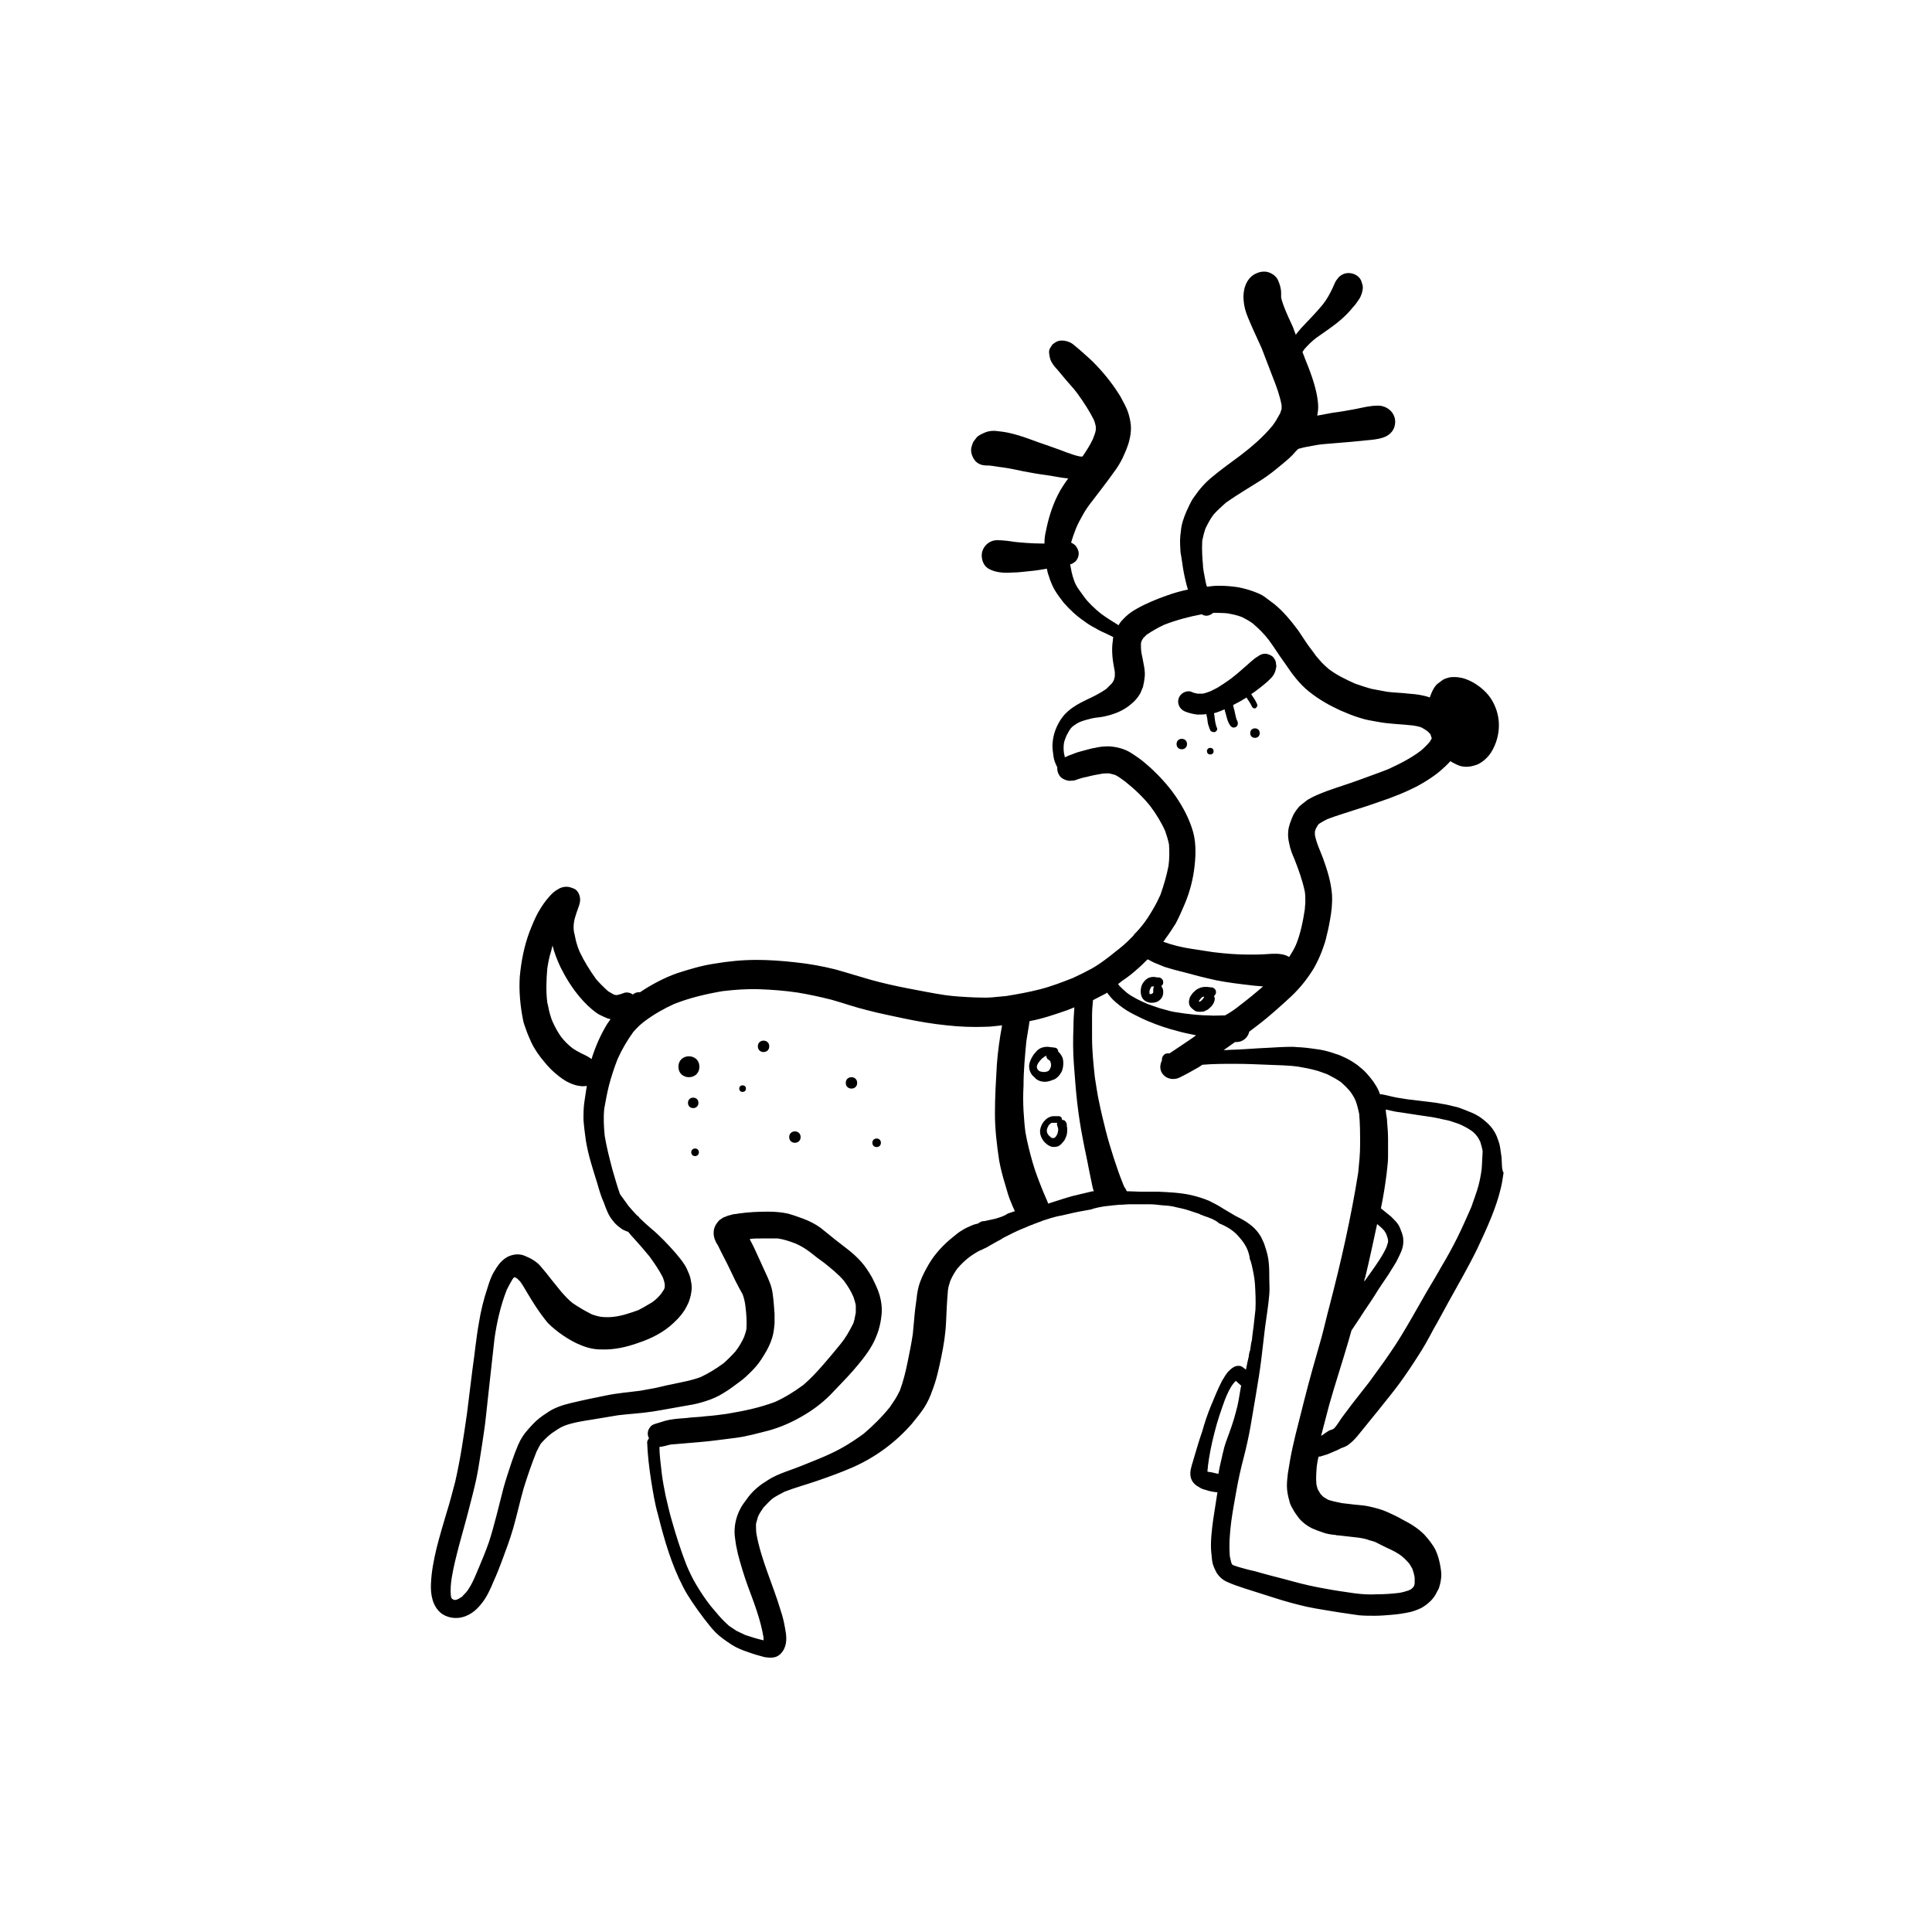 <?xml version="1.0" encoding="UTF-8"?>
<!-- Uploaded to: SVG Repo, www.svgrepo.com, Generator: SVG Repo Mixer Tools -->
<svg fill="#000000" width="800px" height="800px" version="1.1" viewBox="144 144 512 512" xmlns="http://www.w3.org/2000/svg">
 <g>
  <path d="m329.34 426.7c0 3.695-5.543 3.695-5.543 0 0-3.695 5.543-3.695 5.543 0"/>
  <path d="m329.09 436.27c0 1.848-2.769 1.848-2.769 0 0-1.848 2.769-1.848 2.769 0"/>
  <path d="m341.68 432.5c0 1.172-1.766 1.172-1.766 0 0-1.176 1.766-1.176 1.766 0"/>
  <path d="m347.86 421.29c0 2.016-3.023 2.016-3.023 0s3.023-2.016 3.023 0"/>
  <path d="m356.17 445.34c0 2.016-3.023 2.016-3.023 0s3.023-2.016 3.023 0"/>
  <path d="m329.21 449.37c0 1.344-2.016 1.344-2.016 0s2.016-1.344 2.016 0"/>
  <path d="m371.16 430.98c0 2.012-3.023 2.012-3.023 0 0-2.016 3.023-2.016 3.023 0"/>
  <path d="m377.45 446.85c0 1.512-2.266 1.512-2.266 0 0-1.512 2.266-1.512 2.266 0"/>
  <path d="m458.57 341.18c0 1.848-2.769 1.848-2.769 0 0-1.848 2.769-1.848 2.769 0"/>
  <path d="m465.62 343.07c0 1.176-1.766 1.176-1.766 0 0-1.176 1.766-1.176 1.766 0"/>
  <path d="m477.84 338.28c0 1.68-2.519 1.68-2.519 0s2.519-1.68 2.519 0"/>
  <path d="m496.1 529.6c-0.129 0-0.129 0 0 0-0.25 0.125-0.379 0.125-0.629 0.25 0.125 0.004 0.375-0.121 0.629-0.25z"/>
  <path d="m541.95 450.88c-0.125-0.883-0.25-1.762-0.379-2.644-0.125-1.008-0.504-2.016-0.883-3.023-0.629-1.512-1.637-2.898-3.023-4.031-1.387-1.258-3.023-2.141-4.785-2.769-1.258-0.504-2.394-1.008-3.777-1.258-1.008-0.25-2.016-0.504-3.023-0.629-1.133-0.25-2.266-0.379-3.273-0.504-1.762-0.25-3.527-0.379-5.289-0.629-1.133-0.125-2.266-0.379-3.273-0.504-1.387-0.25-2.644-0.629-4.031-0.883h-0.504c-0.125-0.379-0.25-0.754-0.379-1.008-0.754-1.637-1.891-3.148-3.148-4.535-0.754-0.883-1.637-1.512-2.519-2.266-0.883-0.629-1.891-1.258-2.898-1.762-0.883-0.379-1.762-0.883-2.769-1.133-1.387-0.504-2.769-0.883-4.156-1.133-1.762-0.25-3.402-0.504-5.164-0.629-0.754 0-1.512-0.125-2.266-0.125-2.016 0-4.031 0.125-6.172 0.25-3.023 0.125-5.918 0.379-8.941 0.504-1.008 0-2.016 0.125-3.023 0.125 1.008-0.754 2.016-1.387 3.023-2.141h0.379c1.637 0 3.023-1.133 3.402-2.769 1.512-1.133 3.023-2.266 4.535-3.527 2.266-1.891 4.535-3.906 6.676-5.918 2.266-2.141 4.156-4.535 5.793-7.18 0.883-1.512 1.637-3.148 2.266-4.785 0.504-1.387 1.008-2.769 1.258-4.156 0.379-1.387 0.629-2.769 0.883-4.156 0.379-2.141 0.629-4.281 0.504-6.551-0.25-3.402-1.258-6.551-2.394-9.699-0.754-2.016-1.762-4.031-2.141-6.172v-0.883c0.125-0.25 0.125-0.504 0.25-0.754s0.379-0.629 0.504-0.883c0.125-0.25 0.379-0.379 0.504-0.504 0.629-0.379 1.258-0.754 2.016-1.133 2.644-1.008 5.289-1.762 7.934-2.644 2.898-0.883 5.668-1.891 8.566-2.898 1.637-0.629 3.273-1.258 4.914-2.016 1.387-0.629 2.644-1.258 3.906-2.016 1.512-0.883 3.023-1.891 4.41-3.023 1.008-0.883 2.016-1.762 2.898-2.769 0.25 0.125 0.379 0.25 0.629 0.379 0.754 0.379 1.637 0.883 2.519 1.008 1.387 0.25 2.644 0 4.031-0.504 1.891-0.883 3.402-2.519 4.281-4.41 1.008-2.016 1.512-4.41 1.387-6.676-0.125-2.141-0.754-4.156-1.891-6.047-1.133-1.891-2.898-3.402-4.785-4.535-0.883-0.504-2.016-1.008-3.023-1.258-0.629-0.125-1.258-0.25-2.016-0.25-0.504 0-1.008 0-1.512 0.125s-1.258 0.379-1.637 0.629c-0.504 0.379-1.008 0.754-1.512 1.133-0.379 0.379-0.754 0.883-1.008 1.387-0.379 0.629-0.629 1.387-0.883 2.016v0.125c-1.762-0.629-3.652-0.883-5.543-1.008-1.891-0.25-3.906-0.25-5.793-0.504-1.387-0.25-2.644-0.504-4.031-0.754-1.512-0.379-2.898-0.883-4.41-1.387-2.519-1.133-4.914-2.266-7.055-3.906-0.629-0.504-1.258-1.133-1.891-1.762-0.504-0.629-1.008-1.133-1.512-1.762-0.754-1.133-1.637-2.141-2.394-3.273-0.754-1.133-1.512-2.266-2.266-3.402-1.891-2.519-3.906-5.039-6.422-7.055-0.883-0.629-1.637-1.258-2.519-1.891-0.883-0.629-1.891-1.008-2.898-1.387-1.387-0.504-2.769-0.883-4.156-1.133-1.637-0.25-3.148-0.379-4.785-0.379h-0.504c-1.008 0-1.891 0.125-2.898 0.25-0.25-0.629-0.379-1.387-0.504-2.016-0.25-1.258-0.504-2.644-0.629-3.906 0 0.25 0.125 0.504 0.125 0.754-0.25-2.394-0.379-4.66-0.25-7.055 0.25-1.133 0.504-2.266 0.883-3.273 0.629-1.258 1.258-2.519 2.141-3.652 1.008-1.133 2.141-2.141 3.273-3.148 3.023-2.141 6.297-4.031 9.445-6.047 1.762-1.133 3.527-2.519 5.164-3.906 1.387-1.133 2.769-2.266 3.906-3.652 0.25-0.25 0.379-0.379 0.629-0.629 0.883-0.25 1.891-0.504 2.769-0.629 1.258-0.25 2.519-0.504 3.906-0.629 2.519-0.25 5.039-0.379 7.559-0.629 1.258-0.125 2.519-0.25 3.777-0.379 1.512-0.125 3.023-0.25 4.535-0.754 1.891-0.629 3.148-2.141 3.148-4.156 0-2.394-2.016-4.156-4.281-4.281h-0.379c-2.016 0-3.906 0.504-5.793 0.883-2.016 0.379-4.156 0.754-6.172 1.008-1.387 0.25-2.644 0.504-4.031 0.754 0.125-0.754 0.25-1.512 0.25-2.266 0-0.883-0.125-1.891-0.25-2.644-0.629-3.652-2.016-7.18-3.402-10.578-0.125-0.504-0.379-0.883-0.504-1.387 0.125-0.25 0.379-0.504 0.504-0.754 0.883-1.008 1.891-2.016 3.023-2.898 2.266-1.637 4.66-3.148 6.801-5.039 1.133-1.008 2.141-2.016 3.023-3.148 0.629-0.629 1.133-1.387 1.637-2.141 0.379-0.504 0.504-1.008 0.754-1.637 0.125-0.379 0.25-1.133 0.25-1.387 0-0.754-0.25-1.258-0.504-2.016-0.629-1.258-2.016-1.891-3.273-1.891-1.008 0-1.891 0.379-2.644 1.133-0.379 0.504-0.754 0.883-1.008 1.512-0.125 0.379-0.379 0.754-0.504 1.133-0.754 1.637-1.637 3.273-2.769 4.66-1.762 2.141-3.777 4.156-5.668 6.172-0.504 0.629-1.008 1.133-1.387 1.762-0.25-0.629-0.504-1.258-0.754-2.016-0.883-1.891-1.762-3.777-2.519-5.793-0.25-0.754-0.504-1.387-0.629-2.141v-1.133c0-1.258-0.379-2.394-0.883-3.527-0.504-1.008-1.637-1.762-2.644-2.016-0.379-0.125-0.754-0.125-1.133-0.125-0.754 0-1.512 0.25-2.266 0.629-2.394 1.258-3.273 4.281-3.023 6.926 0.125 1.637 0.504 3.023 1.133 4.535 1.133 2.769 2.394 5.414 3.652 8.188 1.008 2.519 1.891 5.039 2.898 7.559 1.008 2.519 1.891 4.914 2.394 7.559v1.008c-0.125 0.379-0.25 0.754-0.379 1.133-0.629 1.133-1.258 2.266-2.016 3.273-2.519 3.023-5.414 5.543-8.566 7.934-2.519 1.891-5.039 3.652-7.43 5.668-1.891 1.512-3.402 3.273-4.785 5.289-0.883 1.133-1.387 2.519-2.016 3.777-0.754 1.762-1.387 3.527-1.512 5.414-0.25 1.512-0.25 3.023-0.125 4.66 0 0.754 0.125 1.387 0.25 2.016 0.25 1.762 0.504 3.527 0.883 5.289 0.25 1.133 0.504 2.266 0.883 3.402-1.891 0.379-3.652 0.883-5.414 1.512-2.898 1.008-5.668 2.141-8.312 3.652-1.387 0.754-2.644 1.762-3.652 2.898-0.379 0.379-0.754 0.883-1.008 1.387-1.637-1.008-3.273-2.016-4.785-3.148-0.754-0.629-1.512-1.258-2.266-2.016-0.754-0.754-1.387-1.387-2.016-2.266-0.504-0.754-1.133-1.512-1.637-2.266-0.504-0.754-0.883-1.512-1.133-2.266-0.504-1.387-0.754-2.769-1.008-4.156 0.504-0.125 0.883-0.379 1.387-0.754 0.504-0.504 0.883-1.258 0.883-2.141 0-0.754-0.379-1.512-0.883-2.141-0.25-0.25-0.629-0.504-1.133-0.754 0.379-1.258 0.754-2.394 1.258-3.652 0.504-1.258 1.133-2.394 1.762-3.527 0.754-1.387 1.637-2.644 2.644-3.906 1.891-2.519 3.906-5.039 5.668-7.559 0.883-1.133 1.637-2.394 2.266-3.652 0.754-1.637 1.512-3.273 1.891-5.039 0.25-1.008 0.379-2.016 0.379-3.023 0-1.133-0.25-2.266-0.504-3.273-0.25-1.008-0.629-1.891-1.133-2.898-0.379-0.754-0.754-1.387-1.133-2.141-1.762-2.898-3.906-5.668-6.297-8.188-1.258-1.387-2.769-2.644-4.156-3.906-0.25-0.25-0.629-0.504-0.883-0.754-0.629-0.504-1.133-1.008-1.762-1.387-0.754-0.379-1.512-0.629-2.394-0.629-0.379 0-0.629 0-1.008 0.125-0.504 0.125-1.008 0.504-1.512 0.883-0.125 0.25-0.379 0.504-0.504 0.754-0.379 0.504-0.504 1.133-0.379 1.762 0.125 0.883 0.25 1.637 0.754 2.394 0.379 0.629 0.883 1.258 1.387 1.762 0.629 0.754 1.258 1.512 1.891 2.266 1.133 1.387 2.394 2.644 3.402 4.031 1.637 2.266 3.148 4.535 4.41 7.055 0.25 0.629 0.379 1.133 0.504 1.762v0.883c-0.125 0.883-0.504 1.637-0.754 2.394-0.754 1.637-1.762 3.148-2.769 4.66h-0.629c-1.258-0.25-2.394-0.629-3.527-1.133 0.25 0.125 0.504 0.25 0.754 0.379-3.652-1.512-7.43-2.644-11.082-4.031-1.762-0.629-3.402-1.133-5.164-1.512-1.133-0.25-2.394-0.379-3.527-0.504h-0.379c-0.754 0-1.512 0.125-2.141 0.379-0.629 0.25-1.762 0.754-2.266 1.258-0.25 0.379-0.629 0.754-0.883 1.133-0.25 0.379-0.379 0.883-0.504 1.258-0.504 1.387 0.125 3.023 1.008 4.031 0.504 0.504 1.133 0.883 1.891 1.008 0.629 0.125 1.133 0.125 1.762 0.125 1.258 0.125 2.394 0.379 3.652 0.504 1.762 0.25 3.527 0.629 5.289 1.008 2.016 0.379 4.031 0.754 6.047 1.008 2.016 0.25 3.906 0.754 5.918 0.883-1.008 1.387-2.016 2.898-2.769 4.41-1.512 3.023-2.519 6.297-3.148 9.574-0.25 1.008-0.379 2.016-0.379 2.898v0.379h-0.883c-2.644 0-5.289-0.25-7.809-0.504 0.379 0 0.754 0.125 1.133 0.125-1.637-0.25-3.273-0.504-5.039-0.504-1.762 0-3.402 1.258-3.906 3.023-0.25 1.008-0.125 2.141 0.379 3.148 0.504 1.008 1.387 1.512 2.394 1.891 1.762 0.629 3.652 0.629 5.414 0.504 1.512 0 3.023-0.25 4.535-0.379 1.512-0.125 2.898-0.379 4.41-0.629 0.125 0.629 0.25 1.258 0.504 1.891 0.379 1.258 0.883 2.519 1.512 3.652 0.754 1.258 1.512 2.266 2.394 3.402 1.637 1.891 3.402 3.527 5.414 4.914 1.008 0.754 2.016 1.387 3.023 1.891 1.008 0.629 2.141 1.133 3.273 1.637 0.504 0.25 1.008 0.504 1.512 0.754-0.125 0.25-0.125 0.504-0.125 0.754-0.25 1.512-0.25 2.898-0.125 4.41 0.125 1.387 0.379 2.644 0.629 4.031v1.258c-0.125 0.25-0.125 0.629-0.25 0.883-0.125 0.379-0.379 0.629-0.504 0.883-0.504 0.504-1.008 1.008-1.512 1.512-1.637 1.133-3.402 2.016-5.039 2.769-2.394 1.133-4.914 2.519-6.551 4.66-1.512 2.016-2.519 4.535-2.644 7.055-0.125 1.133 0.125 2.266 0.25 3.402 0.125 1.008 0.504 1.891 1.008 2.898-0.125 1.133 0.504 2.519 1.512 3.023 0.754 0.379 1.387 0.629 2.141 0.504 0.629 0 1.258-0.125 1.762-0.379 0.754-0.25 1.637-0.504 2.394-0.629 1.387-0.379 2.769-0.629 4.281-0.883 0.629 0 1.258-0.125 1.891 0 0.504 0.125 0.883 0.25 1.387 0.379 1.008 0.504 1.762 1.133 2.644 1.762 2.394 1.891 4.785 4.156 6.676 6.551 1.512 2.016 2.898 4.281 3.906 6.551 0.379 1.133 0.754 2.266 1.008 3.527 0.125 1.891 0.125 3.777-0.125 5.668-0.504 2.644-1.258 5.164-2.141 7.684-0.629 1.387-1.258 2.644-2.016 3.906-0.883 1.512-1.762 2.898-2.769 4.156-0.629 0.754-1.133 1.387-1.762 2.016-0.125 0.125-0.25 0.125-0.25 0.25-0.125 0.125-0.25 0.25-0.379 0.504-0.504 0.504-1.008 1.008-1.512 1.512-1.387 1.387-3.023 2.519-4.535 3.777-1.637 1.258-3.148 2.394-4.914 3.402-1.637 0.883-3.402 1.762-5.039 2.519-2.898 1.133-5.793 2.266-8.816 3.023-2.898 0.754-5.793 1.258-8.816 1.762-1.387 0.125-2.769 0.25-4.031 0.379-1.512 0.125-3.023 0-4.41 0-2.644-0.125-5.289-0.25-7.934-0.629-3.273-0.504-6.422-1.133-9.699-1.762-3.273-0.629-6.676-1.387-9.824-2.266-3.148-0.883-6.297-1.891-9.445-2.769-3.527-0.883-7.055-1.512-10.707-1.891-3.402-0.379-6.801-0.629-10.203-0.629-3.777 0-7.559 0.379-11.211 1.008-3.402 0.504-6.676 1.512-9.824 2.519-3.527 1.258-6.801 3.023-9.824 5.039h-0.379c-0.379 0-0.754 0.125-1.008 0.25-0.25 0.125-0.379 0.25-0.504 0.379 0 0-0.125 0-0.125-0.125-0.629-0.379-1.637-0.629-2.394-0.25-0.629 0.25-1.133 0.379-1.762 0.504h-0.125c-0.25 0-0.379-0.125-0.629-0.125-0.504-0.25-1.008-0.629-1.512-0.883-1.133-1.008-2.141-2.016-3.148-3.148-1.637-2.266-3.148-4.66-4.41-7.305-0.379-0.883-0.629-1.637-0.883-2.519-0.25-0.883-0.379-1.891-0.629-2.769-0.125-0.883-0.125-1.637 0-2.519 0.125-1.008 0.504-1.891 0.754-2.769 0.379-1.133 0.883-2.141 0.883-3.273 0-1.133-0.629-2.519-1.637-2.898-0.629-0.25-1.258-0.504-2.016-0.504-0.754 0-1.637 0.25-2.141 0.629-1.008 0.504-1.762 1.258-2.519 2.141-1.008 1.133-1.762 2.266-2.519 3.527-1.133 1.891-1.891 3.906-2.644 5.793-1.387 3.777-2.141 7.684-2.519 11.715-0.25 3.906 0.125 7.809 0.883 11.586 0.125 0.754 0.504 1.637 0.754 2.394 0.379 1.133 0.883 2.266 1.387 3.402 0.883 1.891 2.141 3.652 3.527 5.289 1.008 1.258 2.141 2.394 3.402 3.402 0.754 0.629 1.637 1.258 2.519 1.762 1.008 0.504 2.141 1.008 3.273 1.133 0.629 0.125 1.387 0.125 2.016 0-0.25 1.387-0.379 2.769-0.629 4.156-0.25 1.637-0.25 3.148-0.25 4.785 0.125 1.891 0.379 3.652 0.629 5.543 0.629 3.906 1.891 7.684 3.023 11.336 0.504 1.762 1.008 3.527 1.762 5.164 0.629 1.762 1.258 3.527 2.519 4.914 0.629 0.883 1.512 1.512 2.394 2.141 0.504 0.25 1.008 0.504 1.512 0.629 0.504 0.629 1.133 1.387 1.762 2.016 1.387 1.512 2.644 3.023 3.906 4.535 1.258 1.762 2.519 3.527 3.527 5.543 0.25 0.629 0.379 1.133 0.504 1.762v0.754c0 0.25-0.125 0.504-0.25 0.754-0.25 0.379-0.504 0.754-0.754 1.133-0.629 0.754-1.387 1.512-2.266 2.141-1.258 0.754-2.519 1.512-3.777 2.141-2.141 0.754-4.281 1.512-6.551 1.762-1.133 0.125-2.141 0.125-3.273 0-0.883-0.125-1.637-0.379-2.394-0.629-1.762-0.883-3.527-1.891-5.164-3.023-1.133-0.883-2.016-1.891-3.023-3.023-0.883-1.133-1.762-2.141-2.644-3.273-0.883-1.133-1.762-2.266-2.769-3.402-0.504-0.629-1.133-1.133-1.891-1.637-0.754-0.504-1.637-0.883-2.519-1.258-1.637-0.629-3.652-0.25-5.039 0.754-1.258 0.883-2.016 2.016-2.769 3.273-0.883 1.387-1.387 2.898-1.891 4.535-1.008 3.023-1.762 6.047-2.266 9.195-0.754 4.156-1.133 8.438-1.762 12.723-0.504 3.777-0.883 7.43-1.387 11.211-0.883 6.172-1.762 12.219-3.148 18.262-0.754 2.898-1.512 5.793-2.394 8.566-0.883 3.023-1.762 5.918-2.519 8.941-0.754 3.148-1.387 6.297-1.512 9.574-0.125 2.769 0.379 5.918 2.769 7.809 1.387 1.008 3.148 1.387 4.914 1.133 2.266-0.379 4.156-1.762 5.543-3.527 1.512-1.762 2.519-4.031 3.402-6.172 0.754-1.637 1.387-3.273 2.016-4.914 1.133-3.023 2.266-6.047 3.148-9.07 1.008-3.527 1.762-7.055 2.769-10.578 1.008-3.273 2.141-6.551 3.402-9.699 0.379-0.754 0.754-1.512 1.133-2.141 0.883-1.008 1.762-1.891 2.898-2.769 1.133-0.754 2.141-1.512 3.402-2.016 2.394-0.883 5.039-1.258 7.43-1.637 2.266-0.379 4.535-0.754 6.801-1.133 3.148-0.379 6.172-0.504 9.32-1.008 3.148-0.504 6.297-1.133 9.32-1.637 1.637-0.25 3.148-0.629 4.66-1.133 1.637-0.504 3.273-1.258 4.66-2.141 1.512-0.883 2.769-1.891 4.156-2.898 1.258-0.883 2.266-1.891 3.402-3.023 1.258-1.258 2.266-2.644 3.148-4.156 0.883-1.387 1.637-2.898 2.141-4.535 0.379-1.133 0.504-2.519 0.629-3.777v-2.519c-0.125-1.762-0.25-3.652-0.504-5.414-0.25-2.016-1.133-3.906-2.016-5.793-0.629-1.387-1.258-2.769-1.891-4.156-0.629-1.387-1.258-2.769-2.016-4.156 0-0.125-0.125-0.25-0.125-0.379 1.133-0.125 2.266-0.125 3.402-0.125h4.031c1.637 0.25 3.148 0.754 4.785 1.387 1.387 0.629 2.644 1.387 3.777 2.266 1.258 1.008 2.394 1.891 3.652 2.769 1.891 1.512 3.777 3.023 5.289 4.785 1.008 1.387 1.891 2.769 2.519 4.281 0.25 0.754 0.504 1.512 0.629 2.266v1.891c-0.125 0.629-0.25 1.258-0.379 1.891-0.125 0.504-0.25 1.008-0.504 1.387-0.883 1.762-1.891 3.527-3.148 5.039-1.512 1.891-3.023 3.652-4.535 5.414-1.637 1.891-3.402 3.777-5.289 5.414-2.394 1.762-4.785 3.273-7.559 4.535-2.016 0.754-4.156 1.387-6.297 1.891-2.141 0.504-4.281 0.883-6.422 1.258-1.891 0.25-3.652 0.504-5.543 0.629-1.762 0.25-3.652 0.25-5.414 0.504-1.891 0.125-3.777 0.25-5.543 0.754-0.504 0.125-1.133 0.379-1.637 0.504-0.754 0.25-1.637 0.379-2.141 1.008-0.25 0.379-0.504 0.629-0.629 1.133-0.125 0.504-0.125 0.883 0 1.387 0 0.125 0.125 0.379 0.25 0.504-0.25 0.379-0.504 0.754-0.504 1.133 0.125 3.273 0.504 6.551 1.008 9.824 0.504 3.148 1.008 6.422 1.891 9.445 1.637 6.551 3.527 13.098 6.676 19.145 0.629 1.258 1.512 2.644 2.266 3.777 1.008 1.512 2.016 2.898 3.148 4.41 1.008 1.258 2.016 2.644 3.148 3.777 1.258 1.258 2.769 2.266 4.281 3.273 1.387 0.883 3.023 1.512 4.535 2.016 1.387 0.504 2.769 0.883 4.156 1.258 1.008 0.125 1.762 0.25 2.769 0 1.008-0.25 1.891-1.133 2.394-2.141 0.883-1.762 0.629-3.777 0.25-5.668-0.25-1.512-0.629-3.023-1.133-4.535-2.016-6.801-5.164-13.352-6.422-20.277-0.125-0.883-0.125-1.762-0.125-2.644 0.125-0.629 0.379-1.258 0.504-1.891 0.379-0.883 0.883-1.637 1.512-2.519 0.754-0.754 1.387-1.512 2.266-2.266 1.008-0.754 2.141-1.258 3.273-1.891 2.898-1.133 5.793-1.891 8.691-2.898 3.273-1.133 6.422-2.266 9.574-3.652 5.918-2.644 11.211-6.551 15.492-11.461 1.133-1.387 2.266-2.769 3.273-4.281 0.883-1.387 1.637-3.023 2.141-4.535 1.133-2.898 1.762-5.918 2.394-8.941 0.629-3.023 1.133-6.172 1.258-9.32 0.125-2.769 0.25-5.668 0.504-8.438 0.125-0.883 0.379-1.637 0.629-2.394 0.504-1.133 1.133-2.266 1.891-3.273 0.883-1.008 1.891-2.016 3.023-2.898 1.008-0.754 2.016-1.387 3.023-1.891 0.125 0 0.25-0.125 0.379-0.125 0.125-0.125 0.25-0.125 0.25-0.125 0.379-0.25 0.883-0.379 1.258-0.629 0.25-0.125 0.379-0.25 0.629-0.379 0.629-0.379 1.387-0.754 2.016-1.133 0.504-0.25 1.008-0.504 1.512-0.883 1.762-0.883 3.402-1.762 5.289-2.519 0.754-0.25 1.387-0.629 2.141-0.883 0.25-0.125 0.504-0.125 0.629-0.25 0.629-0.25 1.387-0.504 2.016-0.754 0.125 0 0.125 0 0.25-0.125 0.754-0.25 1.637-0.504 2.394-0.754 0.883-0.25 1.762-0.504 2.644-0.629 2.141-0.504 4.281-1.008 6.551-1.387 0.504-0.125 0.883-0.125 1.387-0.25 0.25-0.125 0.504-0.125 0.754-0.25 1.387-0.379 2.898-0.629 4.41-0.754 0.754-0.125 1.512-0.125 2.266-0.25h0.379c0.883 0 1.637-0.125 2.519-0.125h1.762 0.504 2.769c1.133 0 2.266 0.125 3.273 0.25 1.258 0.125 2.519 0.125 3.777 0.504 1.133 0.25 2.394 0.504 3.527 0.883 0.629 0.25 1.258 0.379 1.891 0.629 0.379 0.125 0.883 0.25 1.258 0.504 0.504 0.125 0.883 0.379 1.387 0.504 0.125 0 0.25 0.125 0.379 0.125 0.25 0.125 0.379 0.125 0.629 0.25s0.379 0.125 0.629 0.25c0.125 0 0.125 0.125 0.25 0.125 0.504 0.25 1.008 0.504 1.387 0.883l0.125 0.125c1.891 0.754 3.652 1.762 5.039 3.273 1.258 1.387 2.394 2.898 2.898 4.785 0.125 0.504 0.25 0.883 0.25 1.387 0.25 0.504 0.379 1.008 0.504 1.512 0.379 1.637 0.754 3.402 0.883 5.164 0.125 2.266 0.25 4.535 0.125 6.801-0.125 1.133-0.25 2.266-0.379 3.402-0.125 1.387-0.379 2.769-0.504 4.031v0.125c0 0.379-0.125 0.883-0.25 1.258-0.125 0.629-0.125 1.133-0.25 1.762 0 0.125 0 0.25-0.125 0.379-0.125 0.504-0.25 1.008-0.25 1.387-0.125 0.504-0.25 1.133-0.379 1.637-0.125 0.629-0.25 1.258-0.379 1.891-0.379-0.25-0.629-0.504-1.008-0.754s-0.754-0.25-1.008-0.25c-0.883 0-1.637 0.504-2.266 1.133-0.883 0.754-1.387 1.762-2.016 2.769-1.133 2.141-2.016 4.41-3.023 6.801-0.883 2.141-1.637 4.41-2.266 6.676-0.754 2.141-1.387 4.281-2.016 6.422-0.25 0.754-0.379 1.387-0.629 2.141-0.125 0.25-0.125 0.629-0.25 0.883-0.25 0.883-0.379 1.891-0.125 2.769 0.25 1.133 1.133 2.016 2.141 2.519 0.504 0.379 1.133 0.629 1.762 0.754 1.008 0.379 1.891 0.504 2.898 0.629h0.25c-0.379 2.394-0.754 4.914-1.133 7.305-0.379 2.898-0.754 5.793-0.504 8.691 0.125 0.754 0.125 1.512 0.25 2.266 0.125 0.883 0.504 1.762 0.883 2.519 0.25 0.629 0.754 1.258 1.258 1.762 0.504 0.504 1.258 1.008 1.891 1.258 1.387 0.629 2.898 1.133 4.41 1.637 2.769 0.883 5.543 1.762 8.312 2.644 2.769 0.883 5.543 1.637 8.312 2.266 2.898 0.629 5.793 1.008 8.691 1.512 1.762 0.25 3.402 0.504 5.164 0.754 1.387 0.125 2.769 0.125 4.156 0.125 1.512 0 2.898-0.125 4.41-0.25 1.637-0.125 3.402-0.379 5.039-0.754 1.008-0.25 2.016-0.629 3.023-1.133 0.629-0.379 1.387-0.883 1.891-1.387 0.629-0.504 1.133-1.133 1.637-1.891 0.379-0.629 0.629-1.258 1.008-1.891 0.125-0.504 0.25-0.883 0.379-1.387 0.125-0.754 0.25-1.387 0.25-2.141 0-0.754-0.125-1.637-0.25-2.266-0.25-1.512-0.629-2.898-1.258-4.281-0.754-1.512-1.891-2.898-3.023-4.156-1.637-1.637-3.652-2.898-5.668-3.906-1.258-0.754-2.644-1.387-4.031-2.016-1.637-0.754-3.273-1.133-4.914-1.512-1.637-0.379-3.402-0.379-5.039-0.629-0.754-0.125-1.387-0.125-2.141-0.25-1.258-0.25-2.519-0.504-3.652-0.883-0.379-0.25-0.883-0.504-1.258-0.754-0.25-0.25-0.504-0.504-0.754-0.754-0.25-0.379-0.504-0.883-0.754-1.258-0.125-0.504-0.379-1.133-0.379-1.637-0.125-1.512 0-3.023 0.125-4.535 0.125-0.883 0.25-1.762 0.504-2.519 0.25 0 0.504 0 0.754-0.125 0.883-0.25 1.762-0.504 2.519-0.883 0.629-0.25 1.133-0.504 1.762-0.754 0.379-0.125 0.629-0.379 1.008-0.504 0.754-0.25 1.387-0.504 2.016-1.008 1.133-0.883 2.016-1.891 2.898-3.023 1.637-2.016 3.273-4.031 4.914-6.047 1.891-2.394 3.777-4.66 5.543-7.055 1.637-2.266 3.273-4.66 4.785-7.055 1.512-2.266 2.898-4.785 4.156-7.18 1.387-2.394 2.644-4.785 4.031-7.305 2.644-4.785 5.289-9.32 7.684-14.234 1.258-2.644 2.519-5.414 3.652-8.188 1.008-2.519 1.891-5.039 2.519-7.684 0.379-1.387 0.504-2.769 0.754-4.156-0.531-0.891-0.402-2.277-0.531-3.914zm-36.148 31.613c1.133-4.66 2.141-9.445 3.148-14.105 0.629 0.504 1.387 1.133 1.891 1.762 0.25 0.379 0.504 0.754 0.629 1.133s0.25 0.754 0.379 1.258v0.629c-0.125 0.379-0.25 0.883-0.379 1.258-1.008 2.266-2.519 4.41-4.031 6.551-0.629 0.883-1.258 1.762-1.891 2.644 0.004-0.496 0.129-0.875 0.254-1.129zm-50.254-93.707c0.883-1.637 1.637-3.402 2.394-5.164 1.387-3.273 2.266-6.676 2.644-10.203 0.379-3.402 0.379-6.926-0.754-10.078-1.133-3.402-3.023-6.676-5.164-9.574-2.016-2.644-4.41-5.164-6.926-7.305-1.258-1.133-2.769-2.141-4.156-3.023-1.637-1.008-3.652-1.512-5.543-1.637h-0.629c-1.008 0-2.141 0.125-3.148 0.379-1.008 0.125-2.141 0.504-3.148 0.754-1.008 0.25-1.891 0.504-2.769 0.883-0.754 0.25-1.387 0.504-2.141 0.883-0.125-0.379-0.125-0.754-0.25-1.133-0.125-0.883-0.125-1.762 0-2.644 0.125-0.629 0.379-1.258 0.629-1.891 0.379-0.629 0.629-1.258 1.008-1.762 0.25-0.379 0.629-0.754 1.008-1.008 0.504-0.379 1.133-0.754 1.762-1.008 1.008-0.379 2.016-0.629 3.023-0.883 1.133-0.25 2.141-0.25 3.273-0.504 2.266-0.504 4.41-1.258 6.297-2.644 0.504-0.379 1.133-0.883 1.637-1.387s1.008-1.133 1.387-1.762c0.379-0.504 0.504-1.133 0.754-1.637 0.125-0.25 0.25-0.504 0.25-0.883 0.25-0.754 0.25-1.512 0.379-2.266 0.125-1.258-0.125-2.519-0.379-3.777-0.125-0.883-0.379-1.762-0.504-2.644-0.125-0.754-0.125-1.512-0.125-2.266 0-0.25 0.125-0.379 0.125-0.629 0.125-0.25 0.25-0.504 0.504-0.883l0.883-0.883c1.512-1.008 3.023-1.891 4.66-2.644 3.273-1.258 6.551-2.141 9.949-2.769 0.754 0.504 1.637 0.504 2.519 0 0.125-0.125 0.379-0.25 0.504-0.379 1.258 0 2.519 0 3.777 0.125 1.387 0.25 2.644 0.504 3.906 1.008 1.008 0.504 1.891 1.008 2.769 1.637 1.637 1.387 3.023 2.769 4.281 4.41 1.512 2.016 2.769 4.156 4.281 6.172 1.762 2.644 3.777 5.414 6.297 7.43 1.387 1.133 2.898 2.141 4.41 3.023 1.258 0.754 2.644 1.387 3.906 2.016 1.762 0.754 3.527 1.512 5.289 2.016 1.512 0.504 3.023 0.754 4.535 1.008 3.148 0.629 6.422 0.629 9.574 1.008 0.754 0.125 1.512 0.25 2.141 0.504 0.504 0.25 1.133 0.629 1.637 1.008 0.25 0.25 0.504 0.504 0.754 0.754 0.125 0.379 0.25 0.754 0.379 1.133-0.125 0.25-0.379 0.629-0.504 0.883-0.754 0.883-1.512 1.637-2.394 2.394-2.644 2.016-5.668 3.527-8.691 4.914-2.519 1.008-5.164 1.891-7.809 2.898-2.769 1.008-5.668 1.891-8.438 2.898-1.637 0.629-3.273 1.258-4.785 2.141-0.25 0.125-0.629 0.379-0.883 0.629-0.379 0.25-0.754 0.629-1.133 0.883-0.504 0.379-0.883 0.883-1.258 1.387-0.379 0.504-0.754 1.133-1.008 1.762-0.504 1.258-1.008 2.394-1.133 3.777-0.125 1.133 0 2.266 0.25 3.273 0.25 1.387 0.754 2.769 1.387 4.156 1.133 2.898 2.141 5.668 2.769 8.691 0.125 0.883 0.125 1.762 0.125 2.644 0 0.629-0.125 1.258-0.125 1.891-0.504 3.273-1.133 6.551-2.394 9.574-0.504 1.133-1.133 2.141-1.762 3.148-0.25-0.125-0.504-0.25-0.754-0.379-1.637-0.629-3.527-0.504-5.164-0.379s-3.273 0.125-4.785 0.125c-3.148 0-6.172-0.25-9.32-0.629-1.891-0.25-3.906-0.629-5.793-0.883-2.519-0.379-5.164-1.008-7.559-1.891 0.25-0.25 0.504-0.629 0.629-0.883 0.879-1.137 1.758-2.519 2.641-3.906zm-10.074 11.965c0.883-0.754 1.762-1.637 2.644-2.519 0.629 0.25 1.133 0.629 1.762 0.883 0.883 0.379 1.891 0.754 2.769 1.133 1.637 0.504 3.402 1.008 5.039 1.387 2.769 0.754 5.668 1.512 8.566 2.141 3.148 0.629 6.422 1.008 9.699 1.387 0.883 0.125 1.762 0.125 2.769 0.25-2.016 1.762-4.031 3.402-6.172 5.039-1.258 1.008-2.519 1.891-3.906 2.644h-0.504c-1.258 0-2.519 0.125-3.777 0-2.141 0-4.281-0.25-6.422-0.504-0.883-0.125-1.637-0.25-2.519-0.379-0.883-0.125-1.762-0.379-2.644-0.629-1.637-0.379-3.148-1.008-4.66-1.512-2.016-0.883-3.906-1.762-5.543-3.023-0.629-0.504-1.258-1.133-1.891-1.762-0.125-0.125-0.25-0.379-0.379-0.504 0.379-0.25 0.754-0.629 1.133-0.883 1.516-1.008 2.773-2.016 4.035-3.148zm-147.62 22.293c-0.754-0.379-1.387-0.754-2.141-1.258-1.133-0.883-2.141-1.891-3.023-3.023-0.883-1.258-1.512-2.394-2.141-3.777-0.379-0.754-0.629-1.637-0.883-2.519-0.25-0.883-0.379-1.891-0.629-2.769-0.379-3.023-0.25-6.047 0-9.07 0.25-1.512 0.504-3.023 1.008-4.535 0.125-0.504 0.25-1.008 0.379-1.512 0.504 2.016 1.258 3.906 2.141 5.793 1.387 2.769 3.023 5.414 5.039 7.809 1.387 1.637 2.769 3.023 4.535 4.281 0.504 0.379 1.133 0.629 1.637 0.883 0.379 0.125 0.754 0.379 1.133 0.504 0.25 0.125 0.629 0.125 0.883 0.25-0.25 0.379-0.629 0.883-0.883 1.258-1.762 2.898-3.148 6.047-4.156 9.32-0.125-0.125-0.379-0.25-0.504-0.379-0.758-0.496-1.641-0.875-2.394-1.254zm-34.133 144.09c0 0.125 0 0.125 0.125 0.25-0.125-0.125-0.125-0.125-0.125-0.25zm-0.125-0.25c0 0.125 0.125 0.125 0.125 0.25-0.125 0-0.125-0.125-0.125-0.25zm144.09-99.883c-1.008 0.25-1.891 0.379-2.898 0.629h-0.379c-0.504 0.125-0.883 0.379-1.258 0.629-0.504 0.125-1.133 0.25-1.637 0.504-0.883 0.379-1.762 0.754-2.519 1.258-0.883 0.504-1.637 1.133-2.394 1.762-2.519 2.016-4.785 4.41-6.422 7.18-0.883 1.512-1.762 3.148-2.394 4.914-0.504 1.387-0.754 2.898-0.883 4.281-0.25 1.762-0.504 3.652-0.629 5.414-0.125 1.387-0.25 2.769-0.379 4.031-0.379 2.519-0.883 5.039-1.387 7.43-0.504 2.519-1.133 5.039-2.016 7.43-0.379 0.754-0.754 1.512-1.133 2.141-0.504 0.754-1.008 1.512-1.512 2.266-2.016 2.519-4.41 4.914-6.926 7.055-1.891 1.387-3.777 2.644-5.793 3.777s-4.281 2.141-6.422 3.023c-2.769 1.133-5.543 2.266-8.438 3.273-1.637 0.629-3.273 1.258-4.785 2.266-1.891 1.133-3.652 2.519-5.039 4.281-0.629 0.883-1.258 1.637-1.891 2.644-1.258 2.141-1.891 4.41-1.891 6.801 0 1.133 0.25 2.266 0.379 3.402 0.125 0.754 0.379 1.637 0.504 2.394 0.754 2.898 1.637 5.793 2.644 8.566 1.637 4.41 3.402 8.941 4.156 13.602v0.754c-1.637-0.379-3.273-0.883-4.785-1.387-0.754-0.379-1.637-0.754-2.394-1.133-0.629-0.379-1.258-0.883-1.891-1.258-1.008-0.883-1.891-1.762-2.769-2.769-0.754-0.883-1.387-1.637-2.141-2.519-1.387-1.762-2.644-3.652-3.777-5.543-1.008-1.637-1.891-3.527-2.644-5.289-1.512-3.906-2.769-7.809-3.906-11.84-0.629-2.141-1.133-4.41-1.637-6.551-0.379-1.891-0.754-3.777-1.008-5.793-0.25-2.394-0.629-4.785-0.629-7.18 0.379 0 0.629-0.125 0.883-0.125 0.754-0.125 1.387-0.379 2.141-0.504 2.519-0.25 4.914-0.379 7.43-0.629 3.273-0.25 6.422-0.754 9.699-1.133 3.023-0.379 6.047-1.258 9.07-2.016 3.023-0.883 5.918-2.141 8.691-3.777 2.644-1.512 5.164-3.402 7.305-5.543 2.016-2.141 4.156-4.281 6.047-6.422 2.141-2.519 4.41-5.164 5.793-8.188 0.379-0.883 0.754-1.762 1.008-2.644 0.379-1.258 0.629-2.519 0.754-3.777 0.25-1.762 0-3.777-0.504-5.543-0.504-1.637-1.258-3.148-2.016-4.66-0.883-1.512-1.762-2.898-2.898-4.156-1.008-1.133-2.266-2.266-3.402-3.148-1.133-0.883-2.266-1.762-3.402-2.644-1.258-1.008-2.644-2.141-3.906-3.148-1.387-1.008-2.898-1.762-4.535-2.394-1.387-0.504-2.769-1.008-4.156-1.387-1.762-0.379-3.527-0.504-5.289-0.504-2.644 0-5.164 0.125-7.809 0.504-0.504 0.125-1.133 0.125-1.637 0.25-0.25 0.125-0.504 0.125-0.883 0.25-0.504 0.125-0.883 0.379-1.387 0.504-0.379 0.25-1.008 0.629-1.258 0.883-0.629 0.754-1.008 1.258-1.258 2.141-0.25 1.133-0.125 2.266 0.379 3.273 0.125 0.379 0.379 0.754 0.629 1.133 1.008 2.141 2.141 4.156 3.148 6.297 0.504 1.008 1.008 2.141 1.512 3.148 0.629 1.258 1.258 2.394 1.891 3.527 0.379 1.008 0.629 2.141 0.754 3.273 0.25 2.016 0.379 4.031 0.25 5.918-0.125 0.754-0.379 1.387-0.629 2.141-0.629 1.387-1.387 2.644-2.266 3.777-1.008 1.133-2.016 2.141-3.148 3.148-1.891 1.387-3.906 2.644-6.047 3.652-2.644 1.008-5.289 1.387-8.062 2.016-1.387 0.25-2.644 0.629-3.906 0.883-1.387 0.25-2.769 0.504-4.156 0.754-3.023 0.379-6.047 0.629-9.07 1.258-3.148 0.629-6.172 1.258-9.32 2.016-2.141 0.504-4.41 1.258-6.172 2.519-1.387 0.883-2.769 1.891-3.906 3.148-0.629 0.629-1.258 1.387-1.891 2.141-0.504 0.629-0.883 1.258-1.258 1.891-0.25 0.379-0.379 0.883-0.629 1.258-0.629 1.512-1.258 3.148-1.762 4.66-0.754 2.266-1.512 4.535-2.141 6.801-0.629 2.519-1.258 4.914-1.891 7.43-0.629 2.394-1.258 4.785-2.016 7.055-0.883 2.519-1.891 4.914-2.898 7.305 0.125-0.25 0.125-0.379 0.25-0.629-0.883 2.141-1.762 4.41-3.148 6.297-0.379 0.504-0.883 0.883-1.258 1.387-0.379 0.25-0.629 0.379-1.008 0.629-0.25 0.125-0.379 0.125-0.629 0.25h-0.379c-0.125 0-0.25 0-0.379-0.125-0.125 0-0.125-0.125-0.25-0.125l-0.125-0.125c0-0.125-0.125-0.125-0.125-0.25-0.125-0.25-0.125-0.379-0.125-0.629-0.125-1.512 0-3.148 0.25-4.66 0.504-3.023 1.258-5.918 2.016-8.816 0.754-2.898 1.637-5.793 2.394-8.816 0.754-2.898 1.512-5.793 2.141-8.691 0.629-3.023 1.008-6.047 1.512-9.07 0.379-2.519 0.754-4.914 1.008-7.43 0.25-2.266 0.504-4.535 0.754-6.926 0.25-2.266 0.504-4.535 0.754-6.801s0.504-4.535 0.754-6.801c0.629-4.41 1.637-8.816 3.273-12.973 0.504-1.008 1.008-1.891 1.512-2.769 0.125-0.125 0.25-0.379 0.504-0.504h0.125c0.25 0.125 0.379 0.25 0.629 0.379 0.25 0.25 0.504 0.504 0.754 0.754 0.754 1.008 1.258 2.016 1.891 3.023 0.754 1.258 1.512 2.519 2.266 3.652 1.008 1.512 2.016 2.898 3.148 4.281 1.258 1.258 2.644 2.394 4.156 3.402 1.512 1.008 3.023 1.891 4.66 2.519 1.762 0.754 3.527 1.133 5.414 1.133 3.402 0.125 6.676-0.629 9.824-1.762 3.402-1.133 6.676-2.769 9.32-5.289 1.387-1.258 2.769-2.898 3.527-4.535 0.504-0.883 0.754-1.762 1.008-2.769 0.125-0.629 0.25-1.387 0.25-2.141 0-0.629-0.125-1.258-0.25-1.891-0.125-1.008-0.629-2.016-1.008-2.898-0.754-1.637-1.891-2.898-3.023-4.281-1.008-1.133-2.016-2.266-3.023-3.273-1.133-1.133-2.266-2.266-3.527-3.273-1.008-0.883-2.016-1.762-3.023-2.769-0.125-0.25-0.379-0.504-0.629-0.629-0.754-0.754-1.512-1.637-2.266-2.519-0.754-1.008-1.512-2.141-2.266-3.148-0.754-2.141-1.387-4.41-2.016-6.551-0.754-2.898-1.512-5.793-2.016-8.816-0.25-2.394-0.379-4.914-0.125-7.305 0.379-2.141 0.754-4.156 1.258-6.172 0.629-2.394 1.387-4.66 2.266-6.926 1.133-2.519 2.519-4.914 4.156-7.18 0.883-1.008 1.762-1.891 2.898-2.769 2.519-1.891 5.164-3.402 7.934-4.66 4.156-1.637 8.438-2.644 12.848-3.402 3.273-0.379 6.551-0.629 9.824-0.504 3.402 0.125 6.676 0.379 10.078 0.883 3.023 0.504 5.918 1.133 8.941 1.891 3.148 0.883 6.297 2.016 9.445 2.769 3.273 0.883 6.676 1.512 10.078 2.266 3.652 0.754 7.305 1.387 11.082 1.762 3.402 0.379 6.801 0.504 10.203 0.379 1.512 0 2.898-0.25 4.41-0.379-0.629 3.402-1.133 6.926-1.387 10.453-0.25 4.281-0.504 8.566-0.504 12.848s0.504 8.438 1.133 12.594c0.379 2.016 0.883 4.031 1.512 6.047 0.504 1.762 1.008 3.652 1.762 5.289 0.25 0.754 0.629 1.387 0.883 2.016-0.629 0.25-1.258 0.379-1.891 0.629-0.859 0.645-2.117 1.023-3.379 1.398zm21.664-6.297c-1.258 0.25-2.394 0.629-3.652 1.008-1.133 0.379-2.394 0.754-3.527 1.133-0.125 0-0.25 0.125-0.379 0.125-0.125-0.25-0.125-0.379-0.25-0.629-0.379-0.883-0.754-1.762-1.133-2.644-1.008-2.519-2.016-5.039-2.769-7.684-0.754-2.644-1.387-5.164-1.891-7.934-0.25-1.891-0.379-3.777-0.504-5.668-0.125-2.266-0.125-4.41 0-6.676 0-3.906 0.379-7.934 0.754-11.84 0.25-1.512 0.504-3.148 0.754-4.66 0-0.25 0-0.379 0.125-0.629 3.402-0.629 6.676-1.762 9.949-2.898 0.629-0.25 1.258-0.504 1.891-0.754-0.125 1.762-0.25 3.527-0.25 5.414-0.125 3.273-0.125 6.422 0.125 9.699 0.25 3.402 0.504 6.801 0.883 10.203 0.379 3.273 0.883 6.551 1.512 9.699 0.504 2.769 1.133 5.414 1.637 8.188 0.25 1.258 0.504 2.519 0.754 3.652 0.125 0.629 0.25 1.258 0.504 1.891h-0.379c-1.379 0.375-2.766 0.625-4.152 1.004zm39.047 67.008c-0.125 0.754-0.379 1.387-0.504 2.141-0.379 1.637-0.754 3.148-1.008 4.785-0.125-0.125-0.25-0.125-0.379-0.125-0.883-0.25-1.637-0.379-2.519-0.504 0-0.504 0.125-1.008 0.125-1.512 0.379-3.023 1.008-6.047 1.762-8.941 0.754-3.023 1.762-5.918 2.769-8.691 0.629-1.512 1.258-3.023 2.266-4.281 0.25-0.25 0.379-0.504 0.629-0.629l0.125 0.125c0.379 0.379 0.883 0.754 1.258 1.133 0 0.25-0.125 0.504-0.125 0.629-0.379 2.141-0.629 4.156-1.258 6.297-0.629 2.519-1.512 4.914-2.394 7.305-0.242 0.633-0.496 1.387-0.746 2.269zm26.199 22.418c1.008 0.379 2.016 0.504 3.023 0.629 0.25 0 0.379 0 0.629 0.125h0.125 0.25c1.891 0.25 3.652 0.379 5.543 0.629 0.754 0.125 1.512 0.25 2.266 0.504 0.629 0.25 1.387 0.379 2.016 0.629 1.008 0.504 2.016 1.008 3.023 1.512 1.387 0.629 2.769 1.258 4.031 2.266 0.754 0.629 1.387 1.258 2.016 2.016 0.25 0.379 0.504 0.883 0.754 1.258 0.25 0.754 0.504 1.512 0.629 2.394v1.512c0 0.25-0.125 0.379-0.125 0.629-0.125 0.125-0.125 0.25-0.25 0.379-0.125 0.125-0.25 0.25-0.379 0.379-0.25 0.25-0.629 0.379-0.883 0.504-0.754 0.25-1.637 0.504-2.394 0.629-2.016 0.25-4.031 0.379-5.918 0.379-2.016 0.125-3.906 0-5.918-0.25-2.644-0.379-5.289-0.754-7.934-1.258-2.898-0.504-5.668-1.133-8.438-1.891-2.644-0.754-5.414-1.387-8.062-2.141-1.258-0.379-2.644-0.754-3.906-1.008-1.258-0.379-2.519-0.629-3.777-1.133-0.125 0-0.25-0.125-0.25-0.125s-0.125 0-0.125-0.125c-0.125-0.125-0.125-0.25-0.25-0.504-0.125-0.504-0.25-1.008-0.379-1.637-0.25-3.148 0-6.172 0.379-9.195 0.379-2.769 0.883-5.543 1.387-8.312 0.504-2.898 1.133-5.668 1.891-8.566 0.754-2.898 1.387-5.793 1.891-8.691 0.504-2.769 0.883-5.414 1.387-8.188 0.504-3.023 1.008-6.047 1.387-9.07 0.379-2.898 0.629-5.668 1.008-8.566s0.883-5.793 1.133-8.816c0.125-1.387 0-2.769 0-4.031 0-1.387 0-2.769-0.125-4.156-0.125-1.637-0.504-3.023-1.008-4.535-0.25-0.883-0.629-1.637-1.008-2.394-0.754-1.387-1.891-2.644-3.148-3.527-1.133-0.883-2.394-1.512-3.652-2.141-1.133-0.629-2.266-1.387-3.402-2.016-1.133-0.754-2.394-1.387-3.652-2.016-1.512-0.629-3.148-1.133-4.785-1.512-2.898-0.629-5.793-0.754-8.691-0.883h-4.281c-1.387 0-2.769-0.125-4.031-0.125-0.125-0.379-0.379-0.754-0.629-1.133-0.125-0.25-0.25-0.504-0.379-0.883-0.883-2.141-1.637-4.41-2.394-6.676-0.754-2.394-1.512-4.785-2.141-7.305-0.629-2.519-1.258-5.039-1.762-7.559-0.504-2.141-0.754-4.41-1.133-6.551-0.379-3.527-0.754-7.055-0.754-10.578v-5.793c0-1.387 0.125-2.769 0.25-4.156 1.133-0.629 2.266-1.133 3.402-1.762 0.125-0.125 0.25-0.125 0.379-0.25 0 0.125 0.125 0.25 0.125 0.25 0.504 0.629 0.883 1.133 1.387 1.637s1.133 1.008 1.762 1.512c1.258 1.008 2.519 1.762 4.031 2.519 1.258 0.629 2.519 1.258 3.777 1.762 2.394 1.008 5.039 1.891 7.559 2.519 1.637 0.504 3.273 0.754 4.914 1.133-2.266 1.637-4.66 3.148-7.055 4.785h-0.379c-0.883-0.125-1.637 0.754-1.637 1.637v0.25c-0.504 1.008-0.629 2.266 0 3.273 1.008 1.637 3.023 2.016 4.66 1.258 1.512-0.754 3.148-1.637 4.66-2.519 0.504-0.25 1.008-0.629 1.387-0.883 2.898-0.25 5.793-0.25 8.566-0.25 2.898 0 5.918 0.125 8.816 0.25 2.644 0.125 5.414 0.125 8.062 0.504 1.387 0.25 2.898 0.504 4.281 0.883 1.133 0.25 2.266 0.754 3.402 1.133 1.258 0.629 2.394 1.258 3.527 2.016 0.883 0.754 1.762 1.637 2.519 2.519 0.629 0.883 1.133 1.637 1.512 2.644 0.379 1.008 0.629 2.141 0.883 3.273 0.25 2.769 0.25 5.414 0.25 8.188 0 2.519-0.25 4.914-0.504 7.43-1.891 11.84-4.535 23.555-7.559 35.141-0.754 2.769-1.387 5.668-2.141 8.438-0.754 2.769-1.637 5.668-2.394 8.438-1.637 5.793-3.023 11.586-4.535 17.508-0.504 2.141-1.008 4.281-1.387 6.422-0.25 1.258-0.379 2.519-0.629 3.777-0.125 1.133-0.25 2.141-0.25 3.273 0 1.258 0.25 2.644 0.629 3.906 0.125 0.754 0.504 1.512 0.883 2.141 0.504 1.008 1.133 1.762 1.762 2.644 0.883 1.008 2.016 1.891 3.273 2.519 0.867 0.402 1.875 0.781 3.008 1.156zm42.066-96.352c-0.25 1.891-0.629 3.906-1.258 5.793-0.379 1.133-0.754 2.266-1.133 3.273-0.25 0.883-0.629 1.637-1.008 2.519-1.008 2.266-2.016 4.535-3.148 6.801-1.258 2.519-2.644 5.039-4.156 7.559-1.258 2.266-2.644 4.535-3.906 6.676-1.387 2.394-2.644 4.66-4.031 7.055-1.762 3.023-3.527 6.047-5.543 8.941-1.762 2.644-3.777 5.289-5.668 7.934-1.512 1.891-3.023 3.906-4.535 5.793-0.883 1.133-1.762 2.394-2.644 3.527-0.629 0.883-1.133 1.762-1.762 2.519-0.125 0.25-0.379 0.379-0.504 0.504-0.125 0-0.125 0.125-0.25 0.125-0.379 0.125-0.754 0.25-1.008 0.379-0.379 0.25-0.754 0.504-1.133 0.754-0.25 0.25-0.629 0.379-0.883 0.629 0.754-2.769 1.387-5.414 2.141-8.188 1.637-5.793 3.527-11.461 5.164-17.129 0.25-0.883 0.504-1.762 0.754-2.644 0.754-1.133 1.512-2.266 2.266-3.402 1.258-2.016 2.644-3.906 3.906-5.918 1.133-1.891 2.394-3.652 3.652-5.543 0.504-0.883 1.133-1.762 1.637-2.644 0.504-0.754 0.883-1.637 1.258-2.394 0.629-1.258 1.133-2.644 1.008-4.156 0-1.133-0.504-2.141-0.883-3.148-0.504-1.258-1.512-2.141-2.394-3.023-0.883-0.754-1.762-1.387-2.644-2.141 0.629-3.023 1.133-6.172 1.512-9.195 0.125-1.512 0.379-2.898 0.379-4.41v-4.785c0-1.512-0.125-3.023-0.25-4.535 0-0.629-0.125-1.387-0.25-2.016 0-0.379-0.125-0.883-0.125-1.258 1.258 0.25 2.519 0.629 3.906 0.754 1.637 0.25 3.273 0.504 4.914 0.754 1.762 0.25 3.652 0.504 5.414 0.883 0.883 0.25 1.891 0.379 2.769 0.629 0.754 0.25 1.512 0.504 2.266 0.754 1.258 0.504 2.394 1.133 3.527 1.891 0.504 0.379 1.008 0.883 1.387 1.387 0.379 0.504 0.629 1.008 0.883 1.512 0.25 0.883 0.504 1.637 0.629 2.519-0.129 1.645-0.129 3.156-0.254 4.668z"/>
  <path d="m463.73 333.24c0 0.25 0 0.504 0.125 0.754 0.125 0.504 0.125 1.133 0.25 1.637 0 0.25 0.125 0.504 0.25 0.883s0.25 0.754 0.379 1.008c0.125 0.379 0.754 0.504 1.133 0.504 0.504-0.125 0.883-0.754 0.629-1.133-0.379-0.883-0.504-1.891-0.629-2.898 0-0.379-0.125-0.629-0.125-1.008 0.629-0.125 1.258-0.379 1.891-0.629 0.25-0.125 0.629-0.25 0.883-0.379 0.125 0.629 0.379 1.258 0.504 1.891 0.25 0.883 0.504 1.762 1.008 2.394 0.125 0.25 0.379 0.379 0.629 0.504s0.629 0 0.883-0.125c0.504-0.25 0.629-1.008 0.379-1.512 0-0.125-0.125-0.25-0.125-0.25-0.25-0.629-0.379-1.258-0.504-1.891-0.125-0.754-0.379-1.387-0.504-2.141 0.883-0.504 1.762-0.883 2.519-1.387 0.379-0.25 0.754-0.379 1.008-0.629 0.504 0.754 1.133 1.637 1.512 2.519 0.25 0.379 0.754 0.504 1.008 0.25 0.125-0.125 0.25-0.25 0.379-0.504 0-0.25 0-0.379-0.125-0.629-0.379-0.883-1.008-1.762-1.512-2.519 0.629-0.379 1.133-0.754 1.762-1.258 0.883-0.629 1.762-1.387 2.644-2.141 0.25-0.25 0.629-0.629 0.883-0.883 0.504-0.504 0.883-1.133 1.133-1.891 0.125-0.379 0.125-0.754 0.25-1.133 0-0.379-0.125-0.754-0.125-1.133-0.125-0.504-0.379-1.008-0.754-1.387-0.379-0.379-0.883-0.629-1.387-0.754-0.25-0.125-0.504-0.125-0.754-0.125-0.629 0-1.258 0.25-1.762 0.629-1.512 0.883-2.769 2.266-4.156 3.402-1.008 0.883-2.016 1.762-3.023 2.519-0.883 0.629-1.762 1.258-2.769 1.891-0.883 0.629-1.762 1.008-2.769 1.512-0.629 0.25-1.387 0.504-2.016 0.629h-1.387c-0.629-0.125-1.133-0.25-1.637-0.504-1.387-0.504-3.023 0.504-3.402 1.891-0.379 1.512 0.504 2.898 1.891 3.402 1.008 0.379 2.016 0.629 3.148 0.754 0.75-0.004 1.633-0.004 2.387-0.133z"/>
  <path d="m421.66 430.61c0.629-0.125 1.258-0.379 1.891-0.629 0.629-0.379 1.133-0.883 1.512-1.512 0.379-0.504 0.504-1.008 0.629-1.637 0.125-0.754 0.125-1.387 0-2.141-0.125-0.629-0.504-1.133-0.883-1.637l-0.379-0.379c0-0.125 0-0.379-0.125-0.504-0.125-0.25-0.379-0.504-0.629-0.504-0.629-0.125-1.258-0.125-1.891-0.25h-0.379c-0.504 0-1.008 0.125-1.387 0.25-0.629 0.25-1.133 0.629-1.512 1.133-0.379 0.379-0.754 0.883-1.008 1.387-0.379 0.629-0.629 1.258-0.754 2.016-0.125 1.258 0.379 2.519 1.387 3.273 0.754 1.008 2.266 1.383 3.527 1.133zm-2.016-2.644c-0.125-0.125-0.25-0.125-0.379-0.25l-0.25-0.25c0-0.125-0.125-0.125-0.125-0.25s-0.125-0.25-0.125-0.379v-0.125c0-0.125 0.125-0.379 0.125-0.504 0.125-0.379 0.379-0.629 0.629-1.008 0.25-0.25 0.504-0.629 0.883-0.883 0.125-0.125 0.379-0.25 0.504-0.379 0.125 0 0.125 0 0.25-0.125h0.125c0 0.504 0.25 0.883 0.754 1.133 0.125 0 0.125 0.125 0.125 0.125l0.125 0.125c0.125 0.125 0.125 0.25 0.125 0.379 0 0.125 0.125 0.25 0.125 0.379v0.504c0 0.125-0.125 0.379-0.125 0.504-0.125 0.125-0.125 0.25-0.25 0.504-0.125 0.125-0.125 0.25-0.25 0.25-0.125 0.125-0.25 0.25-0.504 0.25-0.25 0.125-0.379 0.125-0.629 0.125h-0.504c-0.254-0.125-0.379-0.125-0.629-0.125z"/>
  <path d="m426.45 441.31c-0.125-0.125-0.25-0.379-0.379-0.379-0.125-0.125-0.379-0.125-0.629-0.125v-0.125c0-0.504-0.379-0.883-0.883-0.883h-0.883-0.629c-1.008 0.125-1.762 0.629-2.394 1.387-0.504 0.629-0.883 1.387-1.008 2.266-0.125 1.008 0.25 2.016 0.883 2.898 0.504 0.629 1.258 1.258 2.016 1.512 0.504 0.125 1.008 0.125 1.512 0 0.25 0 0.504-0.125 0.629-0.25 0.25-0.125 0.504-0.379 0.629-0.504 0.25-0.25 0.504-0.629 0.754-0.883 0.25-0.504 0.504-1.008 0.629-1.512s0.125-1.008 0.125-1.512c0-0.25 0-0.504-0.125-0.754 0.133-0.508-0.121-0.887-0.246-1.137zm-2.016 2.266c-0.125 0.379-0.125 0.754-0.25 1.008-0.125 0.25-0.25 0.379-0.379 0.629l-0.25 0.25c-0.125 0-0.125 0.125-0.25 0.125h-0.125-0.125-0.25c-0.125 0-0.25-0.125-0.379-0.25-0.25-0.25-0.504-0.379-0.629-0.629-0.125-0.125-0.125-0.25-0.25-0.379 0-0.125-0.125-0.379-0.125-0.504v-0.379c0-0.125 0.125-0.25 0.125-0.504 0.125-0.25 0.25-0.504 0.379-0.754 0.125-0.125 0.25-0.25 0.379-0.379 0.125-0.125 0.25-0.125 0.379-0.25h0.25 1.258c-0.125 0.25-0.125 0.504 0 0.754 0 0.125 0.125 0.25 0.125 0.504 0.117 0.129 0.117 0.504 0.117 0.758z"/>
  <path d="m447.86 409.45c0.754 0.379 1.762 0.379 2.519 0.125 0.754-0.25 1.512-0.883 1.762-1.762 0.125-0.379 0.125-0.629 0.125-1.008 0-0.504-0.125-0.883-0.379-1.258 0-0.125-0.125-0.125-0.125-0.25 0.379-0.25 0.504-0.629 0.504-1.008s-0.125-0.629-0.379-0.883c-0.25-0.25-0.504-0.379-0.883-0.379-0.25 0-0.629 0-0.883-0.125h-0.504-0.125c-0.379 0-0.754 0.125-1.133 0.25-0.754 0.379-1.258 1.008-1.637 1.637-0.379 0.754-0.504 1.762-0.379 2.519 0.133 1.008 0.637 1.762 1.516 2.141zm0.883-2.266m-0.125-0.504c0-0.125 0.125-0.379 0.125-0.504 0.125-0.125 0.125-0.25 0.25-0.504l0.25-0.25h0.125 0.504c-0.25 0.25-0.25 0.754-0.25 1.133v0.125 0.125 0.25l-0.25 0.25c-0.125 0-0.125 0-0.25 0.125h-0.25-0.125-0.125v-0.125c-0.004-0.375-0.004-0.5-0.004-0.625zm0 0.375m0 0s0-0.125-0.125-0.125c0.125 0 0.125 0.125 0.125 0.125zm0.125 0.129s-0.125 0-0.125-0.125c0 0.125 0 0.125 0.125 0.125z"/>
  <path d="m460.46 411.71c0.25 0.25 0.629 0.379 1.008 0.379 0.504 0.125 0.883 0 1.258 0 0.379 0 0.754-0.25 1.008-0.379 0.379-0.125 0.629-0.379 0.883-0.629 0.629-0.504 1.133-1.258 1.258-2.016 0.125-0.379 0-0.754-0.125-1.133l0.125-0.125c0.25-0.25 0.379-0.504 0.379-0.883 0-0.379-0.125-0.629-0.379-0.883-0.25-0.25-0.504-0.379-0.883-0.379-0.379 0-0.754-0.125-1.008-0.125h-0.504c-0.629 0-1.258 0.125-1.762 0.379-0.629 0.25-1.133 0.754-1.637 1.258-0.25 0.379-0.504 0.629-0.754 1.133-0.125 0.379-0.25 0.883-0.25 1.258 0 0.379 0.125 0.883 0.379 1.258 0.371 0.383 0.625 0.637 1.004 0.887zm1.258-2.141m0-0.125m0-0.125c0.125-0.25 0.125-0.25 0.25-0.379 0.125-0.25 0.379-0.379 0.504-0.629 0.125 0 0.125-0.125 0.25-0.125s0.25 0 0.379-0.125v0.125c0 0.125 0 0.125-0.125 0.25s-0.125 0.25-0.25 0.379l-0.379 0.379c-0.125 0.125-0.25 0.125-0.379 0.25h-0.25v-0.125 0zm0 0v-0.125 0.125z"/>
 </g>
</svg>